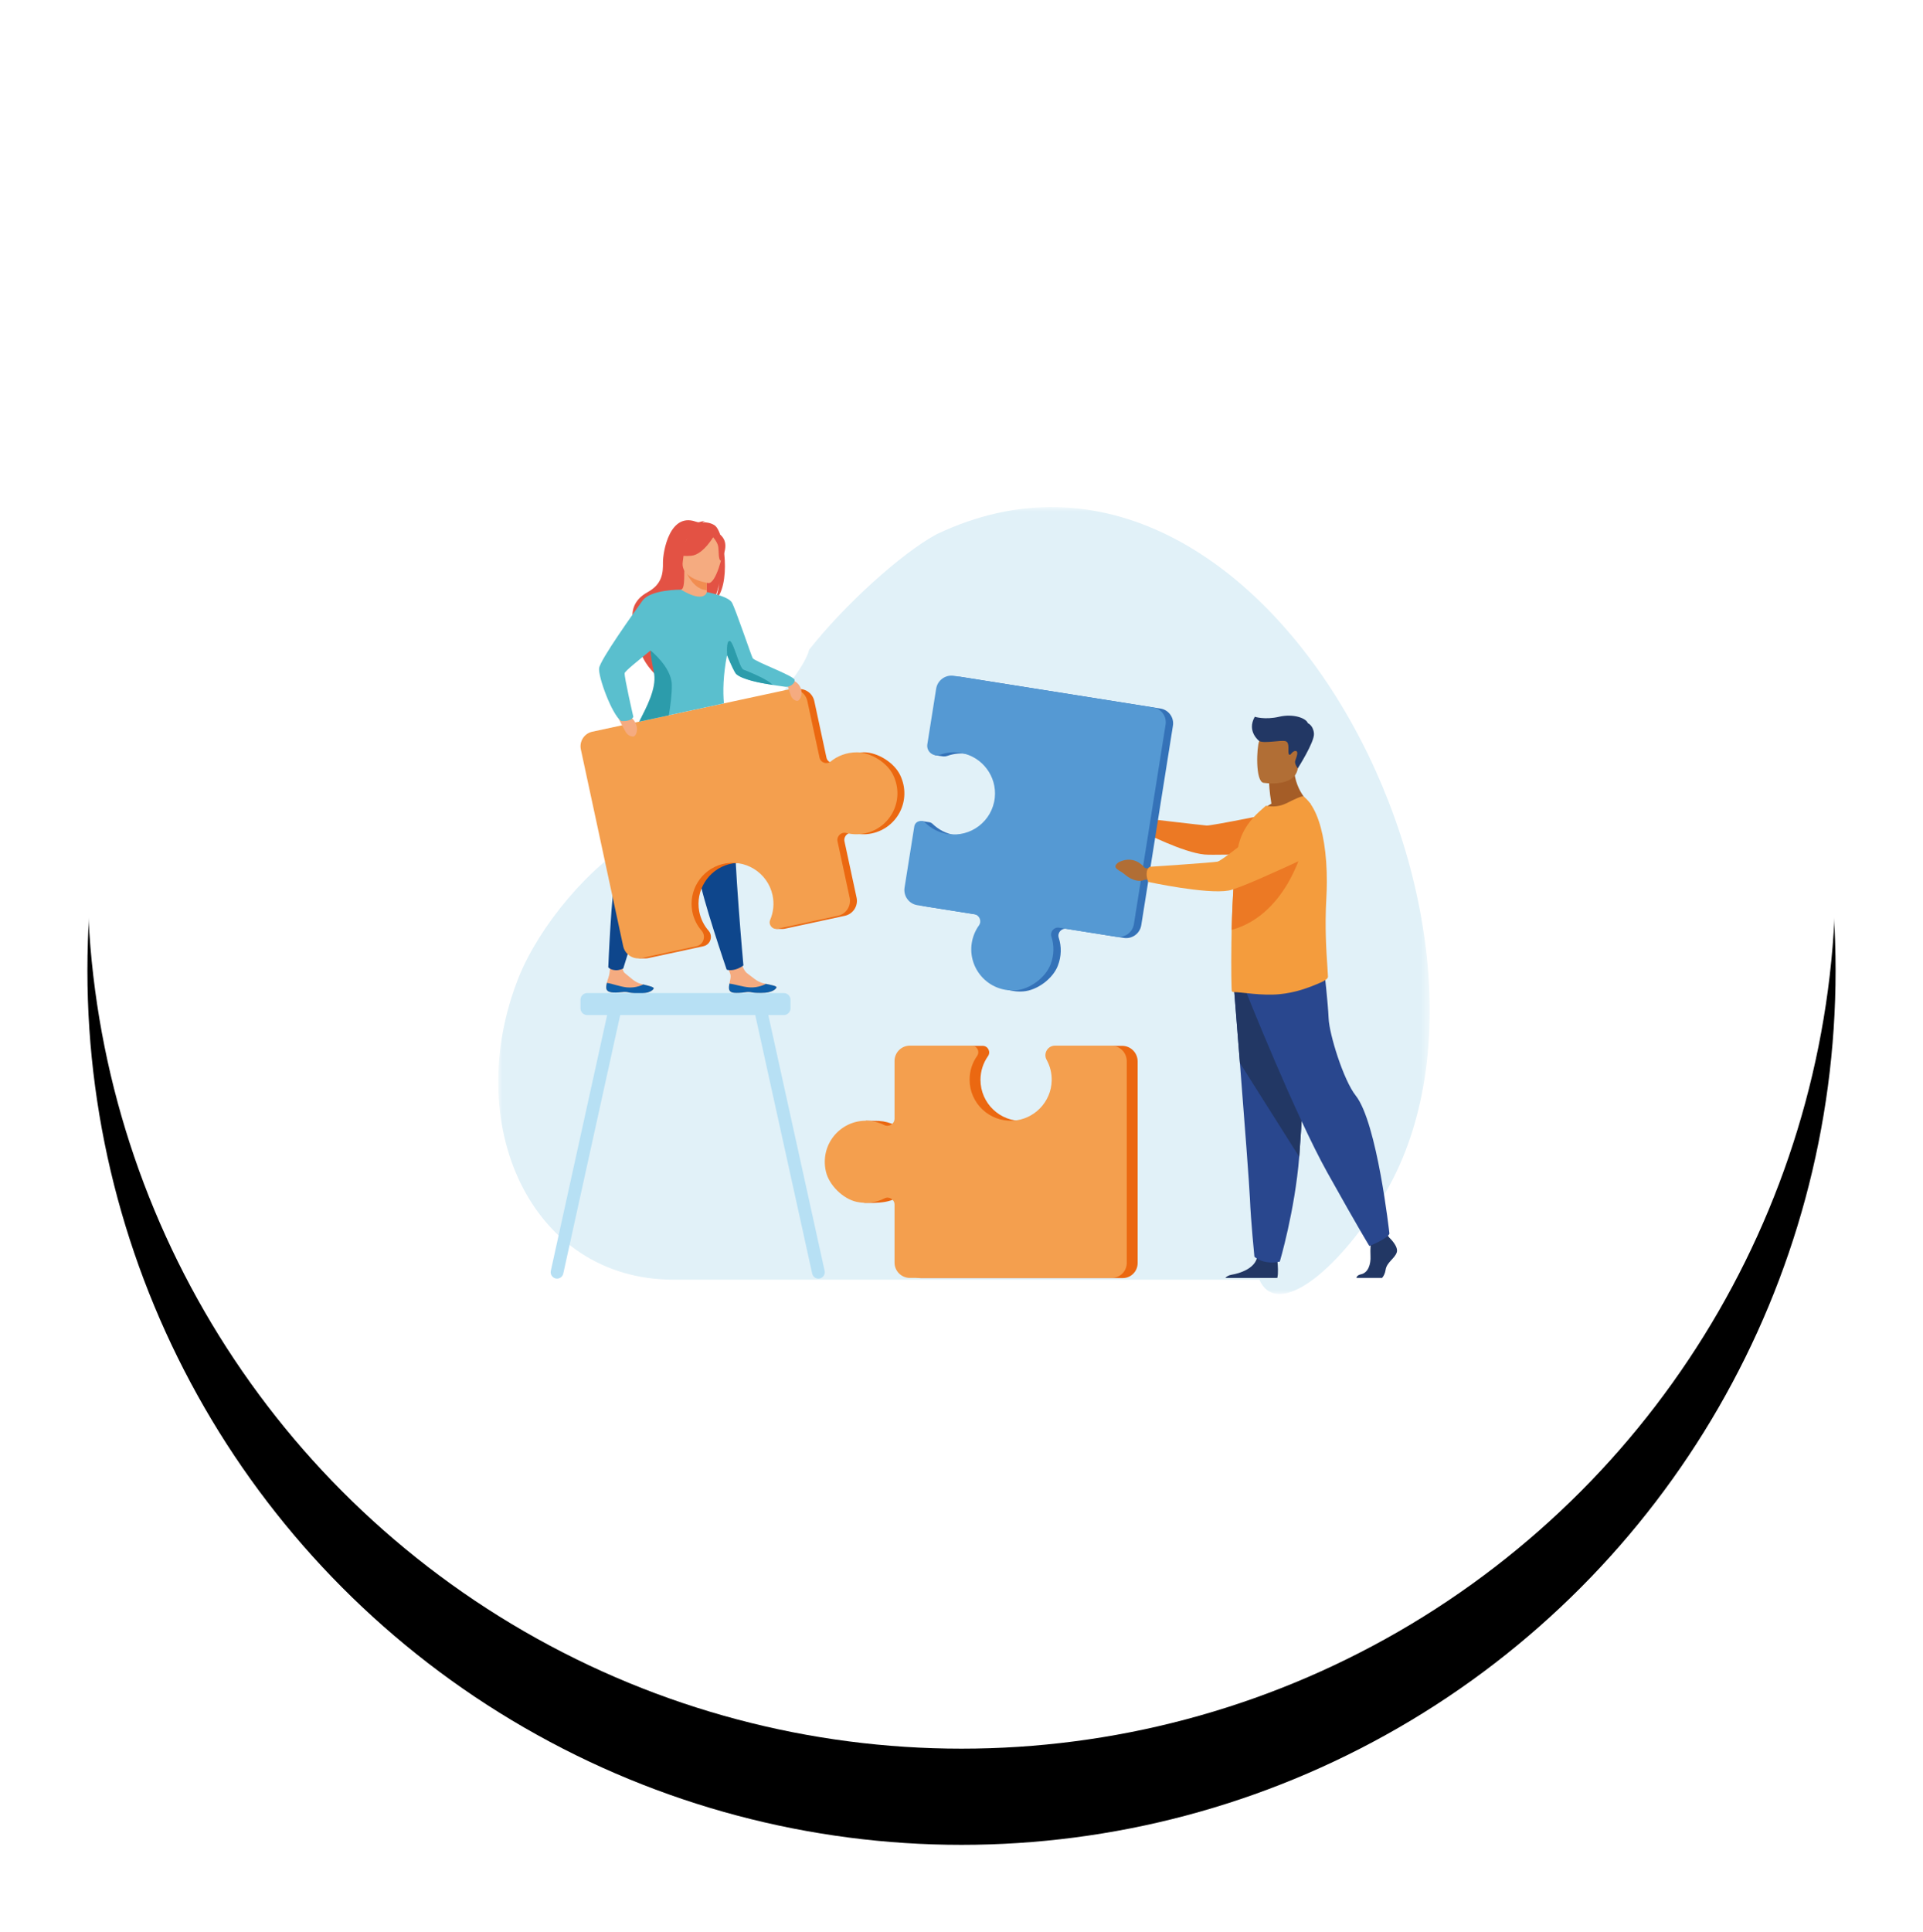 <?xml version="1.0" encoding="UTF-8"?>
<svg width="220px" height="221px" viewBox="0 0 220 221" version="1.1" xmlns="http://www.w3.org/2000/svg" xmlns:xlink="http://www.w3.org/1999/xlink">
    <title>agileva-lp-pastille-03</title>
    <defs>
        <circle id="path-1" cx="100" cy="100" r="100"></circle>
        <filter x="-10.2%" y="-5.2%" width="120.5%" height="121.0%" filterUnits="objectBoundingBox" id="filter-2">
            <feOffset dx="0" dy="11" in="SourceAlpha" result="shadowOffsetOuter1"></feOffset>
            <feGaussianBlur stdDeviation="5" in="shadowOffsetOuter1" result="shadowBlurOuter1"></feGaussianBlur>
            <feColorMatrix values="0 0 0 0 0   0 0 0 0 0   0 0 0 0 0  0 0 0 0.1 0" type="matrix" in="shadowBlurOuter1"></feColorMatrix>
        </filter>
        <polygon id="path-3" points="2.20311976e-15 0 106.564 0 106.564 90 2.20311976e-15 90"></polygon>
    </defs>
    <g id="Landing-page" stroke="none" stroke-width="1" fill="none" fill-rule="evenodd">
        <g id="Webdesign-Homepage-Desktop" transform="translate(-960, -1050)">
            <g id="agileva-lp-pastille-03" transform="translate(970, 1050)">
                <g id="Oval">
                    <use fill="black" fill-opacity="1" filter="url(#filter-2)" xlink:href="#path-1"></use>
                    <use fill="#FFFFFF" fill-rule="evenodd" xlink:href="#path-1"></use>
                </g>
                <g id="Group-2" transform="translate(44, 43)">
                    <rect id="Rectangle-Copy" fill="#FFFFFF" x="0" y="0" width="112.61" height="114"></rect>
                    <g id="Group-82" transform="translate(3, 15)">
                        <g id="Group-3">
                            <mask id="mask-4" fill="white">
                                <use xlink:href="#path-3"></use>
                            </mask>
                            <g id="Clip-2"></g>
                            <path d="M50.136,3.111 C46.129,5.274 39.606,11.187 35.564,16.319 C34.872,19.446 25.892,29.255 15.508,38.229 C10.585,40.912 4.685,47.883 2.335,53.798 C-4.269,70.416 3.598,88.362 20.078,88.362 L87.077,88.362 C88.855,92.466 94.959,88.591 100.71,79.711 C120.202,49.605 87.873,-14.866 50.136,3.111" id="Fill-1" fill="#E1F1F8" mask="url(#mask-4)"></path>
                        </g>
                        <path d="M26.406,55.093 C26.466,55.654 27.261,55.634 28.16,55.499 C29.059,55.364 28.827,55.601 30.091,55.577 C31.353,55.553 31.776,55.12 31.831,54.938 C31.879,54.775 31.268,54.662 30.611,54.525 C30.528,54.507 30.446,54.489 30.363,54.471 C29.623,54.309 29.119,53.777 28.474,53.316 C27.865,52.884 27.454,50.892 27.454,50.892 L25.658,50.882 C25.658,50.882 26.222,52.681 26.515,53.309 C26.688,53.676 26.505,54.15 26.446,54.505 C26.416,54.698 26.384,54.894 26.406,55.093" id="Fill-4" fill="#F5AB80"></path>
                        <path d="M28.16,55.5 C29.059,55.365 28.827,55.601 30.091,55.577 C31.355,55.553 31.776,55.121 31.831,54.938 C31.881,54.775 31.268,54.662 30.611,54.525 L30.603,54.537 C30.603,54.537 29.805,54.999 28.761,54.93 C27.91,54.874 27.033,54.549 26.446,54.503 C26.416,54.698 26.384,54.894 26.406,55.093 C26.465,55.654 27.261,55.634 28.16,55.5" id="Fill-6" fill="#0E5EA7"></path>
                        <path d="M12.361,55.004 C12.4,55.567 13.194,55.577 14.099,55.476 C15.002,55.375 14.76,55.603 16.024,55.627 C17.288,55.651 17.724,55.234 17.788,55.053 C17.843,54.893 17.234,54.756 16.583,54.595 C16.502,54.575 16.421,54.553 16.337,54.531 C15.605,54.343 15.121,53.791 14.494,53.307 C13.9,52.851 14.389,50.953 14.389,50.953 L13.025,50.311 C13.025,50.311 12.839,52.265 12.738,53.253 C12.696,53.658 12.496,54.065 12.422,54.418 C12.384,54.609 12.347,54.805 12.361,55.004" id="Fill-8" fill="#F5AB80"></path>
                        <path d="M14.098,55.476 C15.001,55.375 14.761,55.603 16.025,55.627 C17.287,55.649 17.726,55.234 17.787,55.054 C17.843,54.893 17.235,54.756 16.585,54.593 L16.577,54.607 C16.577,54.607 15.761,55.04 14.719,54.931 C13.872,54.841 13.009,54.484 12.423,54.417 C12.386,54.609 12.346,54.806 12.36,55.004 C12.399,55.568 13.195,55.578 14.098,55.476" id="Fill-10" fill="#0E5EA7"></path>
                        <path d="M15.423,26.856 C15.423,26.856 15.046,28.684 14.667,37.957 C14.667,37.957 13.966,39.673 13.456,41.773 C12.948,43.872 12.589,52.631 12.589,52.631 C12.589,52.631 12.792,52.923 13.409,52.961 C13.911,52.991 14.302,52.77 14.302,52.77 C14.302,52.77 17.84,41.299 19.56,36.844 C21.283,32.391 22.291,26.031 22.291,26.031 L15.423,26.856 Z" id="Fill-12" fill="#0E468C"></path>
                        <path d="M19.677,27.639 C19.677,27.639 19.956,29.484 22.81,38.315 C22.81,38.315 22.747,40.168 22.997,42.313 C23.247,44.459 26.138,52.906 26.138,52.906 C26.138,52.906 26.521,53.039 27.096,52.888 C27.632,52.747 28.051,52.424 28.051,52.424 C28.051,52.424 26.943,40.351 27.017,35.576 C27.09,30.802 25.834,24.486 25.834,24.486 L19.677,27.639 Z" id="Fill-14" fill="#0E468C"></path>
                        <path d="M24.734,2.067 C24.285,1.781 23.736,1.725 23.349,1.729 C23.454,1.632 23.65,1.604 23.65,1.604 C23.412,1.557 22.866,1.767 22.866,1.767 C19.6,0.316 18.832,5.194 18.844,6.337 C18.858,7.48 18.8,8.792 17.086,9.73 C13.714,11.578 16.298,15.225 16.298,15.225 C15.693,16.967 17.939,19.101 17.939,19.101 C17.901,18.176 22.146,12.284 24.436,10.939 C25.015,10.173 25.275,8.778 25.297,8.669 C25.148,9.776 24.926,10.391 24.738,10.734 C26.702,9.101 25.92,2.821 24.734,2.067" id="Fill-16" fill="#E35244"></path>
                        <path d="M24.022,10.308 C24.034,10.314 22.951,10.876 22.137,10.653 C21.371,10.443 20.871,9.451 20.881,9.449 C21.206,9.383 21.299,8.939 21.292,7.024 L21.438,7.052 L23.816,7.522 L23.905,7.54 C23.905,7.54 23.847,8.316 23.845,9.046 C23.845,9.201 23.847,9.354 23.853,9.497 C23.869,9.921 23.917,10.259 24.022,10.308" id="Fill-18" fill="#F5AB80"></path>
                        <path d="M23.846,9.047 C23.846,9.202 23.848,9.355 23.854,9.498 C22.471,9.44 21.673,7.86 21.374,7.166 L23.816,7.523 L23.904,7.541 C23.904,7.541 23.848,8.317 23.846,9.047" id="Fill-20" fill="#F18D51"></path>
                        <path d="M21.184,6.783 C21.184,6.783 20.462,5.64 20.287,4.664 C20.164,3.968 20.519,1.382 23.117,1.755 C23.117,1.755 23.871,1.828 24.579,2.307 C25.145,2.688 25.958,3.511 25.048,5.765 L24.811,6.529 L21.184,6.783 Z" id="Fill-22" fill="#E35244"></path>
                        <path d="M24.049,8.689 C24.049,8.689 20.813,8.26 21.111,6.25 C21.408,4.238 21.19,2.829 23.27,3.015 C25.349,3.204 25.635,4.031 25.7,4.726 C25.764,5.422 24.899,8.748 24.049,8.689" id="Fill-24" fill="#F5AB80"></path>
                        <path d="M24.747,3.186 C24.747,3.186 23.511,5.414 22.104,5.561 C20.695,5.708 20.159,5.256 20.159,5.256 C20.159,5.256 21.324,4.585 21.755,3.174 C21.755,3.174 24.247,1.964 24.747,3.186" id="Fill-26" fill="#E35244"></path>
                        <path d="M24.5,3.345 C24.5,3.345 25.081,3.97 25.166,4.506 C25.25,5.041 25.166,6.107 25.478,6.117 C25.478,6.117 26.383,4.613 25.77,3.595 C25.121,2.513 24.5,3.345 24.5,3.345" id="Fill-28" fill="#E35244"></path>
                        <path d="M45.993,30.674 C45.315,29.235 43.428,28.046 41.836,28.044 C40.661,28.044 39.626,28.445 38.824,29.098 C38.365,29.471 37.675,29.225 37.55,28.648 L36.159,22.181 C35.954,21.236 35.026,20.637 34.083,20.839 L11.558,25.687 C10.636,25.885 10.05,26.794 10.249,27.715 L15.091,50.216 C15.229,50.859 15.702,51.345 16.287,51.532 L15.991,51.615 L16.865,51.615 L16.873,51.615 C16.98,51.611 17.087,51.599 17.196,51.575 L17.686,51.47 L23.467,50.226 C24.278,50.051 24.608,49.069 24.062,48.444 C23.536,47.839 23.157,47.091 22.996,46.243 C22.542,43.852 24.018,41.487 26.366,40.85 C28.977,40.141 31.617,41.772 32.178,44.384 C32.388,45.366 32.275,46.343 31.91,47.202 C31.767,47.535 31.884,47.882 32.129,48.081 L31.793,48.244 L32.573,48.244 C32.633,48.246 32.692,48.24 32.754,48.228 L39.657,46.741 C40.6,46.539 41.201,45.608 40.997,44.666 L39.614,38.238 C39.487,37.643 40.028,37.121 40.618,37.274 C41.298,37.448 42.031,37.472 42.765,37.314 C45.654,36.692 47.343,33.531 45.993,30.674" id="Fill-30" fill="#EB6811"></path>
                        <path d="M41.041,28.045 C39.866,28.045 38.83,28.446 38.029,29.099 C37.57,29.472 36.88,29.226 36.755,28.648 L35.364,22.179 C35.159,21.236 34.231,20.637 33.288,20.84 L10.761,25.687 C9.84,25.886 9.255,26.795 9.453,27.715 L14.295,50.216 C14.502,51.173 15.444,51.782 16.401,51.576 L22.671,50.226 C23.483,50.052 23.813,49.069 23.267,48.444 C22.741,47.839 22.362,47.091 22.201,46.242 C21.745,43.853 23.223,41.485 25.571,40.85 C28.182,40.142 30.821,41.773 31.383,44.384 C31.593,45.367 31.48,46.343 31.115,47.202 C30.877,47.76 31.365,48.355 31.958,48.228 L38.862,46.742 C39.805,46.537 40.406,45.609 40.202,44.666 L38.819,38.237 C38.692,37.643 39.233,37.121 39.823,37.272 C40.503,37.449 41.236,37.471 41.97,37.314 C44.859,36.691 46.548,33.53 45.198,30.674 C44.52,29.235 42.633,28.045 41.041,28.045" id="Fill-32" fill="#F49F4E"></path>
                        <path d="M32.799,19.491 C32.799,19.491 34.204,19.721 34.573,20.636 C34.941,21.549 34.427,22.168 34.228,22.166 C34.032,22.164 33.653,22.017 33.474,21.543 C33.298,21.068 32.799,19.491 32.799,19.491" id="Fill-34" fill="#F5AB80"></path>
                        <path d="M13.457,23.568 C13.457,23.568 15.035,23.566 15.602,24.499 C16.17,25.431 15.719,26.199 15.501,26.233 C15.285,26.267 14.844,26.175 14.564,25.689 C14.284,25.203 13.457,23.568 13.457,23.568" id="Fill-36" fill="#F5AB80"></path>
                        <path d="M32.839,20.551 C32.7,20.522 32.086,20.45 31.311,20.327 C29.878,20.103 27.882,19.706 27.211,19.089 C27.03,18.922 26.608,17.997 26.169,16.94 C25.724,19.283 25.699,21.079 25.818,22.446 L16.138,24.53 C16.969,22.853 18.253,20.772 18.011,19.089 C17.924,18.466 17.581,17.609 17.454,16.646 C17.442,16.563 17.434,16.481 17.426,16.396 C16.068,17.513 14.501,18.748 14.463,18.994 C14.4,19.406 15.457,23.982 15.457,23.982 C15.195,24.588 14.054,24.459 14.054,24.459 C12.987,23.697 11.415,19.375 11.542,18.418 C11.667,17.46 15.562,12.003 16.505,10.699 C17.436,9.411 20.835,9.443 20.916,9.443 L20.918,9.443 L20.918,9.443 C23.623,11.066 23.865,9.717 23.865,9.717 C23.865,9.717 26.304,10.181 26.725,10.901 C27.143,11.622 28.981,17.085 29.112,17.277 C29.384,17.68 33.827,19.289 33.906,19.756 C33.988,20.222 33.237,20.635 32.839,20.551" id="Fill-38" fill="#5ABFCE"></path>
                        <path d="M19.513,23.808 L16.138,24.53 C16.979,22.857 18.083,20.773 17.842,19.101 C17.751,18.476 17.549,17.737 17.452,16.771 C17.442,16.678 17.426,16.398 17.426,16.398 C17.426,16.398 19.815,18.277 19.859,20.313 C19.88,21.369 19.696,22.75 19.513,23.808" id="Fill-40" fill="#2C9CAB"></path>
                        <path d="M31.399,20.34 C29.951,20.115 27.929,19.719 27.25,19.101 C27.067,18.933 26.639,18.01 26.194,16.95 C26.194,16.95 26.039,15.246 26.484,15.309 C26.928,15.373 27.583,18.395 28.052,18.585 C28.47,18.756 30.782,19.643 31.399,20.34" id="Fill-42" fill="#2C9CAB"></path>
                        <path d="M102.801,85.222 C102.596,85.911 101.654,86.369 101.525,87.211 C101.463,87.622 101.31,87.941 101.116,88.159 L98.179,88.159 C98.209,87.999 98.338,87.824 98.719,87.741 C99.534,87.562 99.842,86.574 99.792,85.657 C99.77,85.272 99.78,84.831 99.8,84.452 C99.826,83.927 99.868,83.514 99.868,83.514 L101.602,83.107 L101.785,83.341 L101.959,83.565 C101.959,83.565 103.005,84.534 102.801,85.222" id="Fill-44" fill="#223764"></path>
                        <path d="M89.126,88.16 L83.184,88.16 C83.319,88.004 83.548,87.851 83.933,87.787 C84.847,87.638 86.431,87.109 86.784,85.94 C86.796,85.902 86.806,85.864 86.814,85.825 C87.096,84.576 89.136,86.208 89.136,86.208 C89.136,86.208 89.142,86.257 89.151,86.343 C89.185,86.694 89.265,87.648 89.126,88.16" id="Fill-46" fill="#223764"></path>
                        <path d="M84.176,55.061 C84.176,55.061 84.486,58.927 84.851,63.572 C85.345,69.883 85.94,77.634 85.998,79.104 C86.101,81.654 86.51,85.732 86.51,85.732 C86.51,85.732 87.478,86.703 89.415,86.294 C89.415,86.294 91.141,80.47 91.636,74.31 C91.643,74.209 91.651,74.106 91.659,74.004 C92.118,67.734 92.832,54.526 92.832,54.526 L84.176,55.061 Z" id="Fill-48" fill="#29478E"></path>
                        <path d="M84.176,55.061 C84.176,55.061 84.486,58.927 84.851,63.572 L91.636,74.31 C91.643,74.209 91.651,74.106 91.659,74.004 C92.118,67.734 92.832,54.526 92.832,54.526 L84.176,55.061 Z" id="Fill-50" fill="#223764"></path>
                        <path d="M85.591,55.521 C85.591,55.521 91.175,69.516 94.846,76.095 C98.517,82.673 99.664,84.509 99.664,84.509 C99.664,84.509 101.768,83.667 101.958,83.094 C101.958,83.094 100.555,70.396 98.097,67.3 C96.707,65.55 95.074,60.301 94.999,58.465 C94.921,56.63 94.501,52.996 94.501,52.996 L85.591,55.521 Z" id="Fill-52" fill="#29478E"></path>
                        <path d="M88.454,33.915 C88.206,32.448 88.198,31.579 88.198,31.579 L91.032,29.297 C90.927,32.437 92.937,33.947 92.937,33.947 C92.937,33.947 89.163,35.804 86.98,35.115 C86.98,35.115 87.518,34.429 88.454,33.915" id="Fill-54" fill="#A55D27"></path>
                        <path d="M87.531,31.528 C87.531,31.528 91.135,32.128 91.474,29.877 C91.812,27.627 92.504,26.188 90.218,25.712 C87.932,25.234 87.355,26.026 87.059,26.748 C86.763,27.472 86.603,31.314 87.531,31.528" id="Fill-56" fill="#B16E35"></path>
                        <path d="M74.874,36.167 L74.106,35.692 C74.106,35.692 73.149,34.28 71.516,35.157 C71.516,35.157 70.869,35.569 71.304,35.915 C71.736,36.26 71.621,36.066 72.222,36.566 C72.824,37.068 73.602,37.246 74.104,36.97 L74.749,36.909 L74.874,36.167 Z" id="Fill-58" fill="#B16E35"></path>
                        <path d="M73.963,36.315 C74.161,35.696 74.254,35.642 74.254,35.642 C74.254,35.642 80.46,36.374 81.045,36.418 C81.628,36.462 89.753,34.787 89.753,34.787 L93.588,39.446 C93.588,39.446 82.279,39.873 80.799,39.734 C78.352,39.504 73.917,37.228 73.917,37.228 C73.917,37.228 73.808,36.801 73.963,36.315" id="Fill-60" fill="#EC7924"></path>
                        <path d="M94.927,53.712 C94.937,53.952 94.443,54.216 94.229,54.313 C92.607,55.039 91.099,55.543 89.395,55.708 C87.373,55.914 84.983,55.46 84.166,55.47 C84.077,55.47 84.001,55.438 83.936,55.385 C83.88,55.339 83.836,52.87 83.88,49.757 C83.88,49.636 83.88,49.505 83.892,49.386 L83.892,49.342 C83.894,49.017 83.9,48.687 83.906,48.356 C83.928,47.445 83.961,46.51 84.001,45.582 C84.061,44.214 84.142,42.869 84.253,41.676 C84.372,40.432 84.521,39.355 84.712,38.591 C85.148,36.831 86.154,35.672 87.071,34.82 L87.825,34.154 C88.579,34.306 89.377,34.263 90.175,33.87 C91.038,33.443 91.976,32.985 92.129,33.094 C93.294,33.965 94.08,35.942 94.481,38.454 C94.697,39.805 94.802,41.311 94.796,42.885 C94.794,43.488 94.776,44.101 94.741,44.719 C94.546,48.036 94.747,50.914 94.86,52.585 C94.894,53.067 94.919,53.448 94.927,53.712" id="Fill-62" fill="#F49C3D"></path>
                        <path d="M75.769,23.041 L52.976,19.421 C52.007,19.266 51.097,19.927 50.944,20.898 L49.934,27.25 C49.888,27.543 49.961,28.371 49.961,28.371 L50.783,28.494 C50.831,28.504 50.878,28.51 50.926,28.514 C51.075,28.526 51.23,28.508 51.384,28.452 C52.14,28.178 52.978,28.095 53.829,28.252 C56.228,28.69 57.907,30.931 57.651,33.356 C57.367,36.054 54.887,37.93 52.242,37.509 C51.247,37.352 50.374,36.892 49.704,36.239 C49.575,36.112 49.418,36.045 49.259,36.029 L48.4,35.9 L47.33,43.649 C47.177,44.605 47.83,45.502 48.785,45.655 L55.296,46.687 C55.899,46.784 56.19,47.479 55.835,47.975 C55.425,48.55 55.137,49.225 55.02,49.969 C54.555,52.894 56.899,55.619 60.058,55.39 C61.65,55.277 63.445,53.944 64.021,52.455 C64.448,51.358 64.448,50.245 64.128,49.259 C63.944,48.695 64.426,48.137 65.011,48.231 L71.562,49.271 C72.518,49.423 73.415,48.77 73.566,47.816 L77.189,24.999 C77.338,24.067 76.701,23.19 75.769,23.041" id="Fill-64" fill="#3472B8"></path>
                        <path d="M92.213,38.386 C92.213,38.386 90.467,46.54 83.906,48.356 C83.928,47.445 83.962,46.51 84.002,45.583 C84.061,44.214 84.142,42.869 84.254,41.678 C84.371,41.617 84.482,41.569 84.581,41.537 C86.808,40.803 92.213,38.386 92.213,38.386" id="Fill-66" fill="#EC7924"></path>
                        <path d="M63.179,52.329 C63.606,51.232 63.606,50.117 63.284,49.132 C63.102,48.567 63.582,48.011 64.167,48.103 L70.72,49.144 C71.674,49.295 72.571,48.644 72.724,47.69 L76.348,24.871 C76.496,23.939 75.859,23.061 74.925,22.915 L52.134,19.295 C51.166,19.14 50.255,19.801 50.1,20.769 L49.092,27.123 C48.961,27.945 49.759,28.608 50.543,28.324 C51.299,28.052 52.134,27.969 52.987,28.124 C55.386,28.564 57.063,30.803 56.809,33.229 C56.523,35.926 54.045,37.802 51.4,37.383 C50.404,37.224 49.532,36.764 48.862,36.111 C48.425,35.686 47.693,35.928 47.598,36.53 L46.486,43.521 C46.336,44.477 46.986,45.374 47.943,45.527 L54.454,46.561 C55.057,46.656 55.347,47.352 54.992,47.848 C54.583,48.422 54.295,49.099 54.176,49.843 C53.712,52.768 56.057,55.49 59.216,55.264 C60.806,55.151 62.604,53.816 63.179,52.329" id="Fill-68" fill="#5599D3"></path>
                        <path d="M74.9,41.423 L73.963,41.268 C73.963,41.268 72.894,39.723 71.032,40.59 C71.032,40.59 70.294,41.003 70.782,41.389 C71.27,41.776 71.142,41.562 71.816,42.122 C72.493,42.681 73.374,42.904 73.945,42.63 L74.678,42.592 L74.9,41.423 Z" id="Fill-70" fill="#B16E35"></path>
                        <path d="M74.184,41.899 C74.214,41.211 74.581,41.135 74.581,41.135 C74.581,41.135 81.679,40.667 82.292,40.548 C82.905,40.429 88.559,35.746 88.559,35.746 C88.559,35.746 90.746,33.779 92.277,34.442 C93.607,35.02 94.024,36.157 94.091,37.2 C94.171,38.447 93.468,39.611 92.337,40.139 C89.799,41.326 84.721,43.654 83.564,43.854 C80.99,44.303 74.374,42.87 74.374,42.87 C74.374,42.87 74.16,42.441 74.184,41.899" id="Fill-72" fill="#F49C3D"></path>
                        <path d="M87.059,26.749 C87.059,26.749 85.596,25.663 86.551,23.978 C86.551,23.978 87.7,24.359 89.335,23.978 C90.97,23.597 92.432,24.137 92.623,24.711 C92.623,24.711 93.26,24.965 93.323,25.919 C93.387,26.872 91.474,29.876 91.474,29.876 C91.474,29.876 91.065,29.368 91.176,29.019 C91.287,28.67 91.637,27.89 91.208,27.89 C90.779,27.89 90.637,28.527 90.46,28.271 C90.285,28.017 90.605,26.951 90.095,26.776 C89.587,26.602 87.63,27.07 87.059,26.749" id="Fill-74" fill="#223764"></path>
                        <path d="M37.342,87.348 L30.899,58.096 L32.673,58.096 C33.094,58.096 33.437,57.751 33.437,57.332 L33.437,56.344 C33.437,55.923 33.094,55.578 32.673,55.578 L10.176,55.578 C9.755,55.578 9.412,55.923 9.412,56.344 L9.412,57.332 C9.412,57.751 9.755,58.096 10.176,58.096 L12.46,58.096 L6.016,87.348 C5.929,87.741 6.179,88.134 6.572,88.221 C6.963,88.309 7.356,88.056 7.441,87.664 L13.954,58.096 L29.405,58.096 L35.917,87.664 C36.003,88.056 36.396,88.309 36.786,88.221 C37.179,88.134 37.429,87.741 37.342,87.348" id="Fill-76" fill="#B7E0F4"></path>
                        <path d="M71.374,61.614 L64.943,61.614 C64.11,61.614 63.58,62.507 63.983,63.235 C64.372,63.938 63.004,70.034 60.123,70.193 C57.414,70.343 55.172,68.18 55.172,65.503 C55.172,64.495 55.489,63.563 56.029,62.797 C56.38,62.301 56.027,61.614 55.418,61.614 L48.338,61.614 C47.371,61.614 46.585,62.398 46.585,63.366 C46.585,63.366 45.944,70.965 45.399,70.693 C44.835,70.411 44.21,70.24 43.547,70.206 L43.547,70.206 L43.541,70.206 C43.462,70.202 43.383,70.201 43.301,70.201 C43.222,70.201 42.057,70.181 42.057,70.181 L41.88,79.571 L42.892,79.581 C43.853,79.553 44.69,79.462 45.432,79.085 C45.96,78.815 46.585,79.202 46.585,79.795 L46.585,86.429 C46.585,87.395 47.369,88.179 48.338,88.179 L71.44,88.179 C72.385,88.179 73.151,87.413 73.151,86.469 L73.151,63.39 C73.151,62.41 72.355,61.614 71.374,61.614" id="Fill-78" fill="#EB6811"></path>
                        <path d="M41.011,79.461 C42.162,79.709 43.264,79.534 44.186,79.064 C44.714,78.794 45.339,79.181 45.339,79.774 L45.339,86.408 C45.339,87.375 46.125,88.158 47.092,88.158 L70.194,88.158 C71.139,88.158 71.905,87.393 71.905,86.448 L71.905,63.371 C71.905,62.389 71.111,61.593 70.128,61.593 L63.697,61.593 C62.864,61.593 62.334,62.486 62.737,63.215 C63.126,63.919 63.34,64.733 63.318,65.598 C63.26,68.037 61.312,70.045 58.877,70.174 C56.168,70.315 53.926,68.162 53.926,65.483 C53.926,64.475 54.243,63.542 54.783,62.776 C55.134,62.28 54.781,61.593 54.172,61.593 L47.092,61.593 C46.125,61.593 45.339,62.379 45.339,63.346 L45.339,69.938 C45.339,70.549 44.698,70.946 44.153,70.672 C43.522,70.356 42.809,70.18 42.057,70.18 C39.095,70.18 36.773,72.922 37.491,76.006 C37.854,77.56 39.452,79.126 41.011,79.461" id="Fill-80" fill="#F49F4E"></path>
                    </g>
                </g>
            </g>
        </g>
    </g>
</svg>